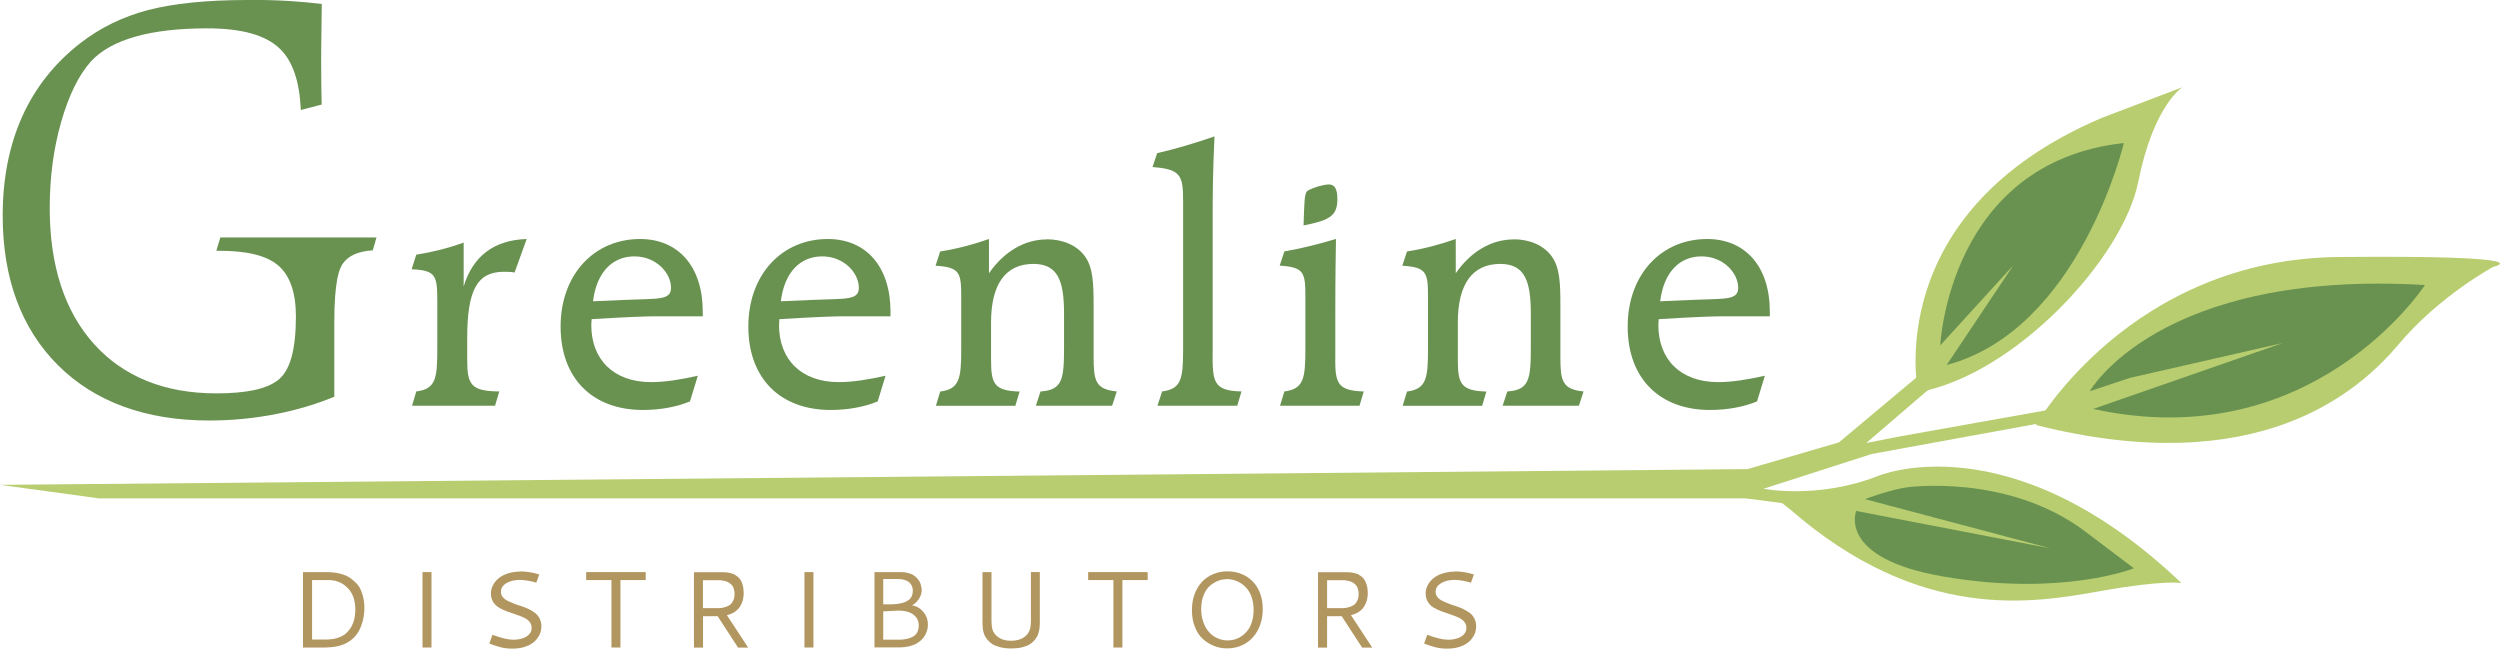 <?xml version="1.0" encoding="UTF-8"?> <svg xmlns="http://www.w3.org/2000/svg" id="Layer_2" data-name="Layer 2" viewBox="0 0 289.11 75.01"><defs><style> .cls-1 { fill: #699251; } .cls-2 { fill: #b7cd6f; } .cls-3 { fill: #b2965f; } </style></defs><g id="Layer_1-2" data-name="Layer 1"><g><path class="cls-2" d="M252.42,10.06s-3.35,2.01-5.14,10.95-14.3,22.34-25.46,24.35c0,0-4.47-20.77,21.22-31.72l9.38-3.57Z"></path><polygon class="cls-2" points="0 56.07 11.49 57.64 201.93 57.64 210.42 58.75 203.94 56.52 216.45 52.5 236.65 48.81 237.4 47.31 219.58 50.49 215.82 51.23 224.49 43.79 223.6 42 212.66 51.16 202.08 54.25 0 56.07"></polygon><path class="cls-2" d="M288.38,30.83s-6.25,3.35-10.95,8.94c-4.69,5.58-16.31,15.86-41.99,9.38,0,0,10.95-19.21,35.07-19.43,24.12-.22,17.87,1.12,17.87,1.12Z"></path><path class="cls-2" d="M217.17,55.05s15.24-6.53,35.1,12.38c0,0-1.9-.41-9.52,.95-7.62,1.36-20.68,3.67-35.79-9.52l-3.02-2.34s6.28,1.25,13.22-1.47Z"></path><path class="cls-1" d="M245.61,16.54s-5.11,21.59-20.49,25.67l7.7-11.52-8.44,9.25s.95-21.17,21.23-23.4Z"></path><path class="cls-1" d="M246.31,43.7l-4.65,1.55s7.97-14.1,38.77-12.29c0,0-12.91,19.91-38.36,14.33l21.91-7.62-17.67,4.03Z"></path><path class="cls-1" d="M220.5,56.36s11.71-1.66,20.69,5.14l5.58,4.22s-8.3,3.32-22.04,.95c-12.32-2.12-10.07-7.58-10.07-7.58l22.45,4.32-21.44-5.69s2.93-1.09,4.83-1.36Z"></path><g><g><path class="cls-1" d="M50.57,34.93c0-3.05-.12-3.67-2.97-3.79l.54-1.69c1.85-.29,3.67-.74,5.48-1.4v5.07c1.07-3.5,3.5-5.36,7.29-5.48l-1.4,3.87c-.45-.08-.87-.08-1.24-.08-3.13,0-4.24,2.18-4.24,7.7v2.47c0,2.92,.45,3.63,3.71,3.67l-.49,1.65h-9.6l.49-1.65c2.23-.29,2.43-1.44,2.43-4.86v-5.48Z"></path><path class="cls-1" d="M68.42,36.9c0,.25-.04,.45-.04,.7,0,3.91,2.51,6.59,6.92,6.59,1.61,0,3.38-.29,5.4-.74l-.91,2.97c-1.48,.62-3.38,.99-5.44,.99-5.81,0-9.52-3.63-9.52-9.64s3.87-10.13,9.19-10.13c4.41,0,7.25,3.17,7.25,8.4v.54h-5.6c-.87,0-3.25,.08-7.25,.33Zm3.87-2.22c3.79-.17,5.31,.08,5.31-1.4,0-1.69-1.69-3.63-4.24-3.63s-4.37,1.85-4.78,5.19l3.71-.16Z"></path><path class="cls-1" d="M90.13,36.9c0,.25-.04,.45-.04,.7,0,3.91,2.51,6.59,6.92,6.59,1.61,0,3.38-.29,5.4-.74l-.91,2.97c-1.48,.62-3.38,.99-5.44,.99-5.81,0-9.52-3.63-9.52-9.64s3.87-10.13,9.19-10.13c4.41,0,7.25,3.17,7.25,8.4v.54h-5.6c-.87,0-3.25,.08-7.25,.33Zm3.87-2.22c3.79-.17,5.32,.08,5.32-1.4,0-1.69-1.69-3.63-4.24-3.63s-4.37,1.85-4.78,5.19l3.71-.16Z"></path><path class="cls-1" d="M121.03,27.67c1.89,0,3.5,.7,4.41,1.94,.99,1.32,1.03,3.25,1.03,5.77v5.85c0,2.76,.17,3.79,2.68,4.04l-.54,1.65h-8.82l.54-1.65c2.55-.17,2.72-1.4,2.72-5.15v-3.87c0-3.75-.7-5.73-3.54-5.73-3.17,0-4.9,2.27-4.9,6.76v4.33c0,2.8,.37,3.58,3.3,3.67l-.49,1.65h-9.19l.5-1.65c2.22-.29,2.43-1.48,2.43-4.86v-6.06c0-2.8-.12-3.46-2.97-3.63l.54-1.65c1.89-.29,3.75-.78,5.64-1.44v3.96c1.77-2.55,4.16-3.91,6.67-3.91Z"></path><path class="cls-1" d="M140.23,40.86c0,3.3,.08,4.33,3.34,4.41l-.49,1.65h-9.23l.54-1.65c2.22-.29,2.43-1.44,2.43-4.86V23.23c0-2.97-.29-3.67-3.54-3.91l.54-1.61c2.14-.49,4.37-1.15,6.63-1.94-.17,3.58-.21,6.43-.21,8.61v16.48Z"></path><path class="cls-1" d="M154.41,41.6c0,2.8,.37,3.58,3.3,3.67l-.49,1.65h-9.19l.5-1.65c2.22-.29,2.43-1.48,2.43-4.86v-6.06c0-2.8-.12-3.46-2.97-3.63l.54-1.65c1.94-.33,3.91-.82,5.97-1.44-.08,4.33-.08,7.21-.08,8.61v5.36Zm-3.21-19.53c.7-.41,1.89-.74,2.47-.74,.7,0,.99,.54,.99,1.73,0,1.98-1.03,2.43-3.91,3.01,.08-2.47,.08-3.75,.45-4Z"></path><path class="cls-1" d="M175.01,27.67c1.89,0,3.5,.7,4.41,1.94,.99,1.32,1.03,3.25,1.03,5.77v5.85c0,2.76,.17,3.79,2.68,4.04l-.54,1.65h-8.82l.54-1.65c2.55-.17,2.72-1.4,2.72-5.15v-3.87c0-3.75-.7-5.73-3.54-5.73-3.17,0-4.9,2.27-4.9,6.76v4.33c0,2.8,.37,3.58,3.3,3.67l-.49,1.65h-9.19l.5-1.65c2.22-.29,2.43-1.48,2.43-4.86v-6.06c0-2.8-.12-3.46-2.97-3.63l.54-1.65c1.89-.29,3.75-.78,5.64-1.44v3.96c1.77-2.55,4.16-3.91,6.67-3.91Z"></path><path class="cls-1" d="M191.82,36.9c0,.25-.04,.45-.04,.7,0,3.91,2.51,6.59,6.92,6.59,1.61,0,3.38-.29,5.4-.74l-.91,2.97c-1.48,.62-3.38,.99-5.44,.99-5.81,0-9.52-3.63-9.52-9.64s3.87-10.13,9.19-10.13c4.41,0,7.25,3.17,7.25,8.4v.54h-5.6c-.87,0-3.25,.08-7.25,.33Zm3.87-2.22c3.79-.17,5.32,.08,5.32-1.4,0-1.69-1.69-3.63-4.24-3.63s-4.37,1.85-4.78,5.19l3.71-.16Z"></path></g><g><path class="cls-3" d="M37.75,66.16c.56,0,1.08,.06,1.54,.17,.46,.11,.85,.27,1.16,.48s.58,.44,.81,.69,.4,.55,.52,.86c.12,.32,.22,.63,.27,.94,.06,.31,.09,.63,.09,.96,0,.38-.03,.75-.09,1.1-.06,.35-.16,.71-.3,1.07-.14,.36-.32,.69-.54,.98-.22,.29-.5,.55-.85,.78-.35,.23-.74,.4-1.18,.51-.23,.06-.48,.1-.77,.13-.28,.03-.52,.04-.7,.05-.18,0-.44,0-.78,0h-1.89v-8.72h2.7Zm-1.66,.92v6.88h1.27c.18,0,.34,0,.46,0,.12,0,.28-.02,.49-.04s.38-.05,.53-.09,.32-.1,.51-.18c.19-.08,.36-.17,.51-.28,.15-.11,.29-.25,.44-.42,.15-.17,.28-.37,.39-.58,.27-.52,.4-1.15,.4-1.9,0-.52-.07-.98-.22-1.4-.15-.42-.35-.75-.6-1.01-.25-.26-.51-.47-.79-.62s-.57-.25-.88-.31c-.18-.03-.45-.05-.82-.05h-1.69Z"></path><path class="cls-3" d="M48.86,66.16h1.04v8.72h-1.04v-8.72Z"></path><path class="cls-3" d="M60.19,66.08c.67,0,1.39,.12,2.17,.35l-.34,.95c-.74-.21-1.38-.32-1.92-.32-.61,0-1.12,.13-1.54,.38s-.63,.59-.63,.99c0,.23,.07,.43,.2,.6,.14,.18,.31,.32,.53,.43s.47,.22,.75,.33c.28,.11,.57,.21,.86,.3,.29,.09,.58,.21,.86,.34,.28,.14,.53,.29,.75,.46,.22,.17,.4,.38,.53,.65,.13,.27,.2,.57,.2,.9,0,.23-.04,.47-.11,.7-.07,.23-.2,.46-.37,.69s-.38,.43-.64,.6c-.25,.17-.57,.31-.96,.42-.39,.11-.82,.16-1.29,.16s-.91-.05-1.31-.15-.85-.25-1.34-.44l.36-1.01c1.02,.38,1.83,.57,2.42,.57s1.13-.12,1.52-.37c.39-.25,.59-.58,.59-1,0-.28-.09-.52-.26-.72-.17-.2-.4-.37-.68-.49-.28-.12-.58-.24-.92-.35s-.67-.23-1-.35c-.33-.12-.64-.27-.91-.43-.28-.16-.5-.38-.68-.66-.17-.28-.26-.61-.26-.98,0-.34,.08-.66,.24-.96,.16-.31,.39-.58,.67-.81,.29-.23,.64-.42,1.07-.55s.9-.21,1.4-.21Z"></path><path class="cls-3" d="M67.8,66.16h6.87v.92h-2.92v7.8h-1.04v-7.8h-2.92v-.92Z"></path><path class="cls-3" d="M86.01,68.56c0,.29-.04,.57-.1,.83-.07,.26-.18,.51-.33,.75-.15,.24-.35,.44-.61,.62-.26,.17-.56,.3-.91,.38l2.46,3.75h-1.17l-2.36-3.63h-1.69v3.63h-1.05v-8.72h3.2c.15,0,.28,0,.4,.01,.12,0,.27,.03,.46,.06,.19,.04,.35,.08,.49,.14,.14,.06,.29,.15,.45,.27,.16,.12,.29,.26,.39,.43,.11,.16,.19,.37,.26,.63,.07,.25,.1,.54,.1,.85Zm-4.71,1.77h1.5c.21,0,.39,0,.55-.02,.16-.01,.35-.05,.56-.12s.39-.15,.53-.26c.14-.11,.26-.28,.36-.49s.15-.47,.15-.76c0-.21-.03-.4-.08-.56-.05-.17-.12-.31-.2-.41s-.18-.2-.3-.28c-.12-.08-.23-.14-.34-.18-.11-.04-.23-.07-.37-.1-.13-.02-.25-.04-.33-.05-.09,0-.18,0-.28,0h-1.76v3.25Z"></path><path class="cls-3" d="M93.03,66.16h1.04v8.72h-1.04v-8.72Z"></path><path class="cls-3" d="M101.1,66.16h3.08c.3,0,.57,.03,.82,.1,.25,.06,.45,.14,.61,.24,.16,.1,.3,.21,.43,.35,.12,.14,.22,.27,.29,.39s.12,.26,.16,.4c.04,.14,.07,.26,.08,.35,0,.09,.02,.18,.02,.26,0,.36-.12,.71-.36,1.06s-.5,.58-.77,.68c.54,.1,.98,.36,1.33,.78,.35,.42,.52,.91,.52,1.45,0,.13-.01,.26-.03,.4-.02,.14-.07,.3-.13,.47s-.15,.34-.25,.5c-.1,.16-.24,.32-.42,.48s-.38,.29-.6,.41c-.23,.11-.5,.21-.83,.28-.33,.07-.69,.11-1.08,.11h-2.84v-8.72Zm1.04,.8v2.93c.08,0,.21,0,.41,0s.34,0,.45,0c.11,0,.26,0,.45-.02,.19-.01,.35-.03,.46-.05,.12-.02,.26-.05,.42-.09,.17-.04,.3-.08,.41-.14s.21-.12,.33-.2c.12-.08,.21-.17,.27-.27s.12-.22,.16-.35,.06-.29,.06-.45c0-.12-.01-.24-.04-.35-.02-.11-.08-.23-.15-.36-.08-.13-.18-.23-.3-.33-.12-.09-.29-.17-.51-.23s-.46-.09-.75-.09h-1.68Zm0,3.74v3.27h1.63c.15,0,.27,0,.37,0,.1,0,.25-.01,.43-.04,.19-.02,.35-.05,.48-.09s.28-.1,.45-.18c.16-.08,.29-.17,.4-.29s.19-.25,.25-.43,.1-.37,.1-.59c0-.54-.21-.97-.63-1.28-.42-.31-.99-.46-1.7-.46-.08,0-.67,.03-1.78,.09Z"></path><path class="cls-3" d="M113.62,66.16h1.04v5.65c0,.35,.03,.65,.09,.9,.06,.25,.18,.48,.38,.7,.41,.46,1.01,.69,1.81,.69,.58,0,1.06-.13,1.45-.38,.39-.25,.64-.61,.75-1.06,.05-.22,.08-.5,.08-.85v-5.65h1.03c0,1.31,0,2.39,0,3.22,0,.83,0,1.37,0,1.6s0,.42,0,.56,0,.26,0,.35c0,.19,0,.35-.01,.49,0,.14-.04,.33-.08,.56-.05,.23-.11,.43-.19,.6-.08,.17-.21,.35-.37,.54-.17,.19-.36,.35-.59,.48-.23,.12-.52,.23-.87,.31-.35,.08-.75,.12-1.2,.12-.48,0-.91-.05-1.29-.15-.38-.1-.68-.22-.9-.36s-.4-.31-.56-.5c-.16-.2-.27-.37-.33-.51-.06-.14-.11-.29-.14-.44-.07-.27-.1-.65-.1-1.15v-5.73Z"></path><path class="cls-3" d="M125.84,66.16h6.88v.92h-2.92v7.8h-1.04v-7.8h-2.92v-.92Z"></path><path class="cls-3" d="M141.94,66.07c.58,0,1.12,.1,1.62,.3,.5,.2,.93,.49,1.3,.86,.37,.37,.65,.83,.86,1.38,.21,.55,.31,1.15,.31,1.81,0,.89-.18,1.68-.53,2.38-.35,.69-.84,1.23-1.47,1.61s-1.34,.57-2.13,.57c-.52,0-1.03-.09-1.5-.28-.48-.19-.91-.46-1.3-.81s-.69-.82-.92-1.4c-.23-.57-.34-1.22-.34-1.94,0-.68,.1-1.29,.31-1.85,.21-.56,.5-1.03,.86-1.42s.8-.68,1.3-.89c.5-.21,1.05-.32,1.63-.32Zm-.06,.91c-.37,0-.73,.07-1.07,.21s-.66,.34-.95,.61c-.29,.27-.52,.63-.69,1.08-.17,.45-.26,.96-.26,1.53s.08,1.05,.24,1.51c.16,.46,.38,.85,.65,1.16s.6,.55,.97,.72c.38,.17,.78,.26,1.21,.26,.29,0,.58-.04,.86-.13s.55-.22,.81-.41c.26-.19,.48-.41,.68-.68s.35-.6,.47-1,.17-.83,.17-1.31-.06-.92-.18-1.33c-.12-.4-.29-.74-.49-1.01-.2-.27-.44-.5-.71-.68-.27-.19-.54-.32-.83-.41-.28-.08-.57-.13-.87-.13Z"></path><path class="cls-3" d="M158.18,68.56c0,.29-.04,.57-.1,.83-.07,.26-.18,.51-.33,.75s-.35,.44-.61,.62c-.26,.17-.56,.3-.91,.38l2.46,3.75h-1.17l-2.36-3.63h-1.69v3.63h-1.05v-8.72h3.2c.15,0,.28,0,.4,.01,.12,0,.27,.03,.46,.06,.19,.04,.35,.08,.49,.14,.14,.06,.29,.15,.45,.27,.16,.12,.29,.26,.39,.43,.1,.16,.19,.37,.26,.63,.07,.25,.1,.54,.1,.85Zm-4.71,1.77h1.5c.21,0,.39,0,.55-.02,.16-.01,.35-.05,.56-.12s.39-.15,.53-.26c.14-.11,.26-.28,.36-.49,.1-.21,.15-.47,.15-.76,0-.21-.03-.4-.08-.56-.05-.17-.12-.31-.2-.41s-.18-.2-.3-.28c-.12-.08-.23-.14-.34-.18-.11-.04-.23-.07-.37-.1-.13-.02-.25-.04-.33-.05-.09,0-.18,0-.28,0h-1.75v3.25Z"></path><path class="cls-3" d="M168.28,66.08c.67,0,1.39,.12,2.17,.35l-.34,.95c-.74-.21-1.38-.32-1.92-.32-.61,0-1.12,.13-1.54,.38-.42,.26-.63,.59-.63,.99,0,.23,.07,.43,.2,.6,.13,.18,.31,.32,.53,.43s.47,.22,.75,.33,.57,.21,.86,.3c.29,.09,.58,.21,.86,.34,.28,.14,.53,.29,.76,.46,.22,.17,.4,.38,.53,.65,.14,.27,.2,.57,.2,.9,0,.23-.04,.47-.11,.7-.07,.23-.2,.46-.37,.69s-.38,.43-.64,.6-.57,.31-.96,.42c-.39,.11-.82,.16-1.29,.16s-.91-.05-1.31-.15-.85-.25-1.34-.44l.36-1.01c1.02,.38,1.83,.57,2.42,.57s1.13-.12,1.52-.37c.39-.25,.59-.58,.59-1,0-.28-.09-.52-.26-.72s-.4-.37-.68-.49c-.28-.12-.58-.24-.92-.35-.34-.11-.67-.23-1-.35-.33-.12-.64-.27-.92-.43-.28-.16-.5-.38-.67-.66-.17-.28-.26-.61-.26-.98,0-.34,.08-.66,.24-.96,.16-.31,.39-.58,.67-.81,.29-.23,.64-.42,1.07-.55s.9-.21,1.4-.21Z"></path></g><path class="cls-1" d="M28.66,0c-4.75,0-8.65,.4-11.6,1.18-2.9,.77-5.52,2.06-7.77,3.81-2.95,2.29-5.21,5.13-6.71,8.46C1.07,16.8,.31,20.66,.31,24.91c0,7.28,2.16,13.11,6.41,17.34,4.25,4.23,10.14,6.38,17.49,6.38,2.64,0,5.28-.26,7.83-.77,2.33-.46,4.56-1.13,6.62-1.98v-8.49c0-4.96,.57-6.33,1-6.93,.66-.91,1.78-1.4,3.45-1.51l.43-1.49H25.48l-.46,1.53s.1,0,.15,.01h.13c3.25,0,5.49,.54,6.84,1.67,1.38,1.16,2.08,3.15,2.08,5.92,0,3.88-.68,6.3-2.09,7.38-1.33,1.03-3.66,1.52-7.12,1.52-5.98,0-10.75-1.93-14.16-5.73-3.38-3.77-5.1-9.05-5.1-15.69,0-3.54,.44-6.87,1.31-9.92,.88-3.1,2.04-5.47,3.46-7.05,1.17-1.28,2.93-2.25,5.23-2.89,2.22-.62,4.97-.93,8.18-.93,4.06,0,6.82,.78,8.46,2.38,1.47,1.44,2.25,3.75,2.4,7.06l2.41-.63c-.02-.75-.03-1.47-.04-2.15-.01-.91-.02-1.77-.02-2.57,0-1.23,.01-2.7,.04-4.35,.01-1.09,.03-1.94,.03-2.56-1.13-.14-2.33-.25-3.56-.33-1.54-.1-3.22-.15-4.98-.15Z"></path></g></g></g></svg> 
